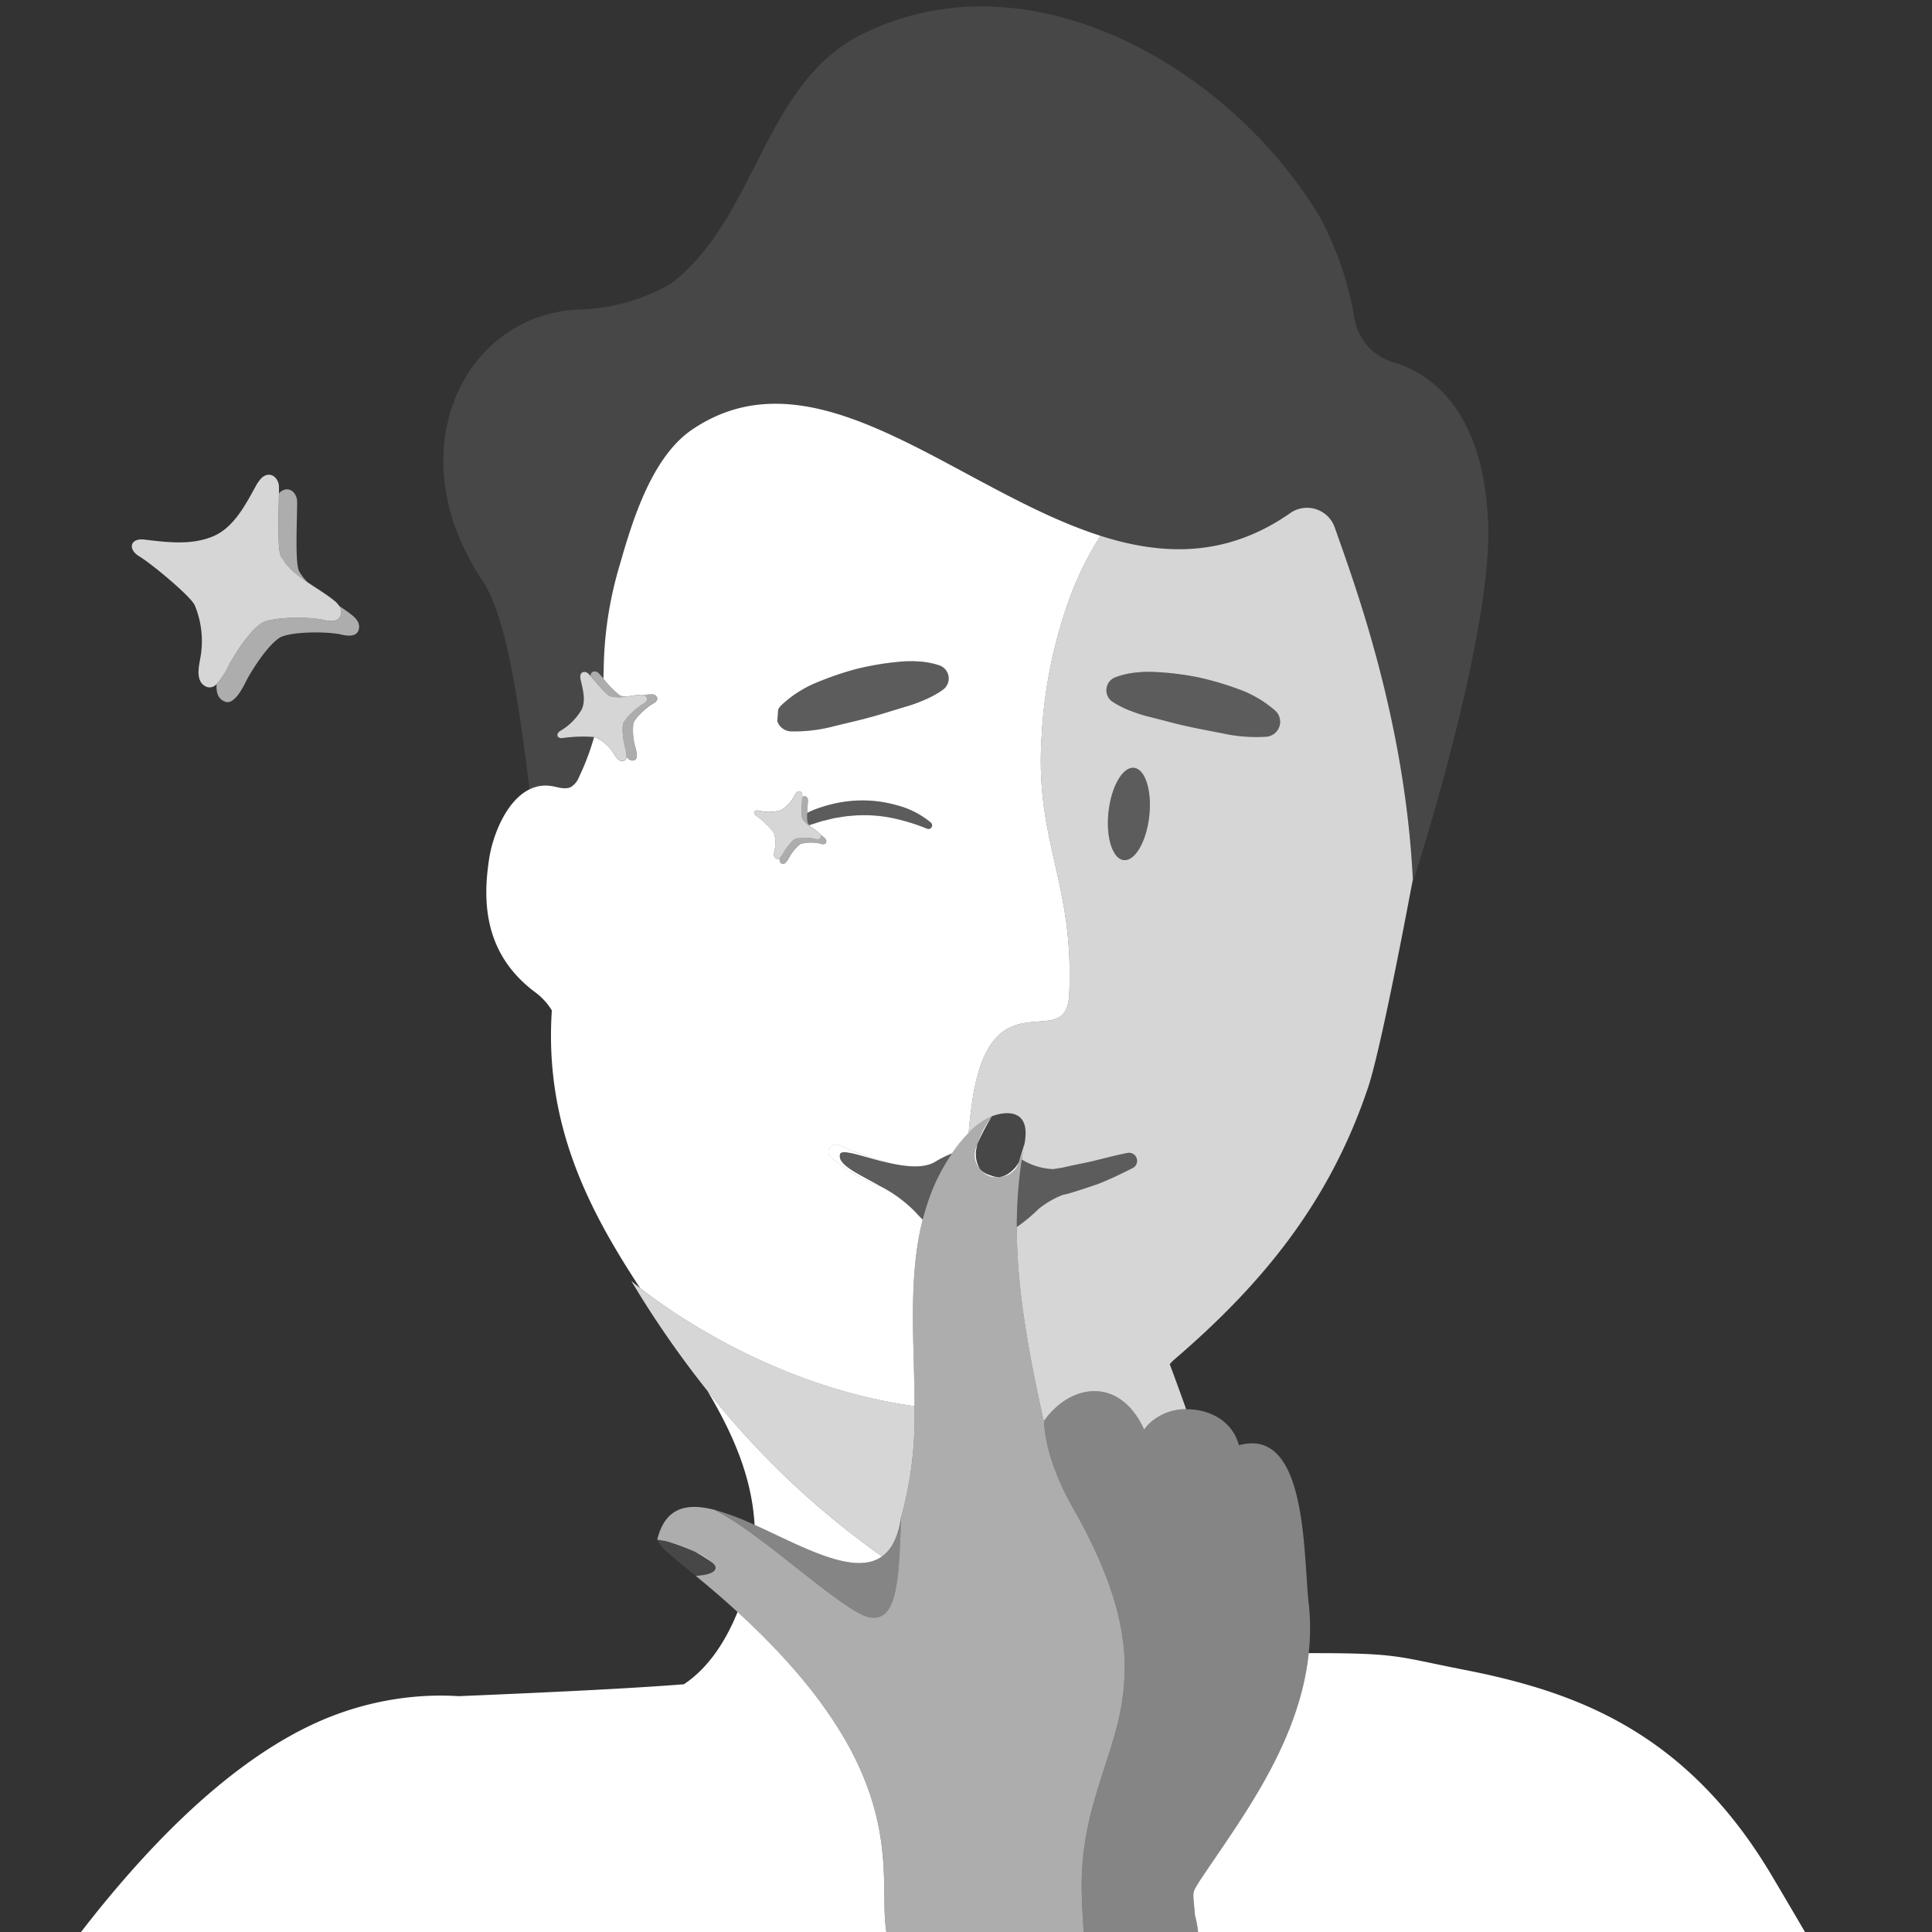 <svg id="Layer_1" data-name="Layer 1" xmlns="http://www.w3.org/2000/svg" viewBox="0 0 300 300"><rect x="0" y="0" width="300" height="300" fill="#333333" stroke="none"/><path d="M50.372,96.3c-.264-.055-.476-.111-.584-.129a23.284,23.284,0,0,0-3.646-.242,23.284,23.284,0,0,1,3.646.242C49.9,96.19,50.108,96.246,50.372,96.3Z" style="fill:#fff"/><path d="M52.833,95.694l.005-.018-.005.018a1.154,1.154,0,0,1-.852.67A1.154,1.154,0,0,0,52.833,95.694Z" style="fill:#fff"/><path d="M93.576,107.1c-.08-.085-.159-.169-.242-.259.082.09.163.177.242.261Z" style="fill:#fff"/><path d="M85.582,122.04c1.056.163,2.2.633,3.132.12a3.246,3.246,0,0,0,1.208-1.548,38.61,38.61,0,0,0,2.321-6.162,22.316,22.316,0,0,0-4.728.137c-.949.2-1.328-.521-.536-1.081a9.059,9.059,0,0,0,3.374-3.393c.611-1.377.155-3.06-.166-4.432a2.334,2.334,0,0,1-.076-.744c.128-.772.9-.694,1.267-.313.08.083.187.2.312.345a.749.749,0,0,1,0-.116c.128-.772.9-.694,1.268-.313.158.165.417.465.725.821.018-.438.042-.875.046-1.313a58.81,58.81,0,0,1,2.5-16.348c1.968-6.859,4.963-16.755,11.258-21.014,19.251-13.025,41,9.358,63.384,16.509,5.562-8.724,13.523-14.986,23.7-19.246,16.107-6.744,28.34,2.58,36.4,15.345-1.221-16.17-9.127-21.387-14.627-23.049a8.566,8.566,0,0,1-6.014-6.75,51.244,51.244,0,0,0-5.405-15.825c-14.17-23.6-45.874-41.6-71.834-27.954-14.674,7.955-15.744,28.306-28.924,38.33A30.016,30.016,0,0,1,90.1,48.055C71.9,48.7,61.59,70.244,74.849,90.04c3.723,5.556,5.594,18.278,7.384,32.515A5.574,5.574,0,0,1,85.582,122.04Z" style="fill:#fff;isolation:isolate;opacity:0.1"/><path d="M136.967,241.681a130.923,130.923,0,0,1-27.135-25.735c3.964,6.661,6.92,13.385,7.341,20.842C124.527,240.108,132.615,244.812,136.967,241.681Z" style="fill:#fff"/><path d="M125.576,128.151l.045.034-.043-.034Z" style="fill:#fff"/><path d="M143.277,189.381q-.6-.577-1.2-1.246a20.9,20.9,0,0,0-5.411-3.952c-.809-.315-1.6-.67-2.388-1.044a23.6,23.6,0,0,1-5.247-3.433,1.123,1.123,0,0,1,1.2-1.869l.108.048c1.65.74,3.5,1.388,5.277,1.98.835.242,1.649.521,2.491.728,2.632.591,5.355.873,7.129-.2a16.724,16.724,0,0,1,2.595-1.29,22.762,22.762,0,0,1,2.586-3.181c.131-1.6.312-3.228.554-4.885.905-6.2,2.659-9.235,4.66-10.759,4.436-3.378,10.086.676,10.393-5.849.82-17.434-5.382-23.713-4.276-40.122a73.894,73.894,0,0,1,4.772-22.559,51.251,51.251,0,0,1,4.36-8.552C148.5,76.045,126.747,53.662,107.5,66.687c-6.3,4.258-9.3,14.154-11.262,21.013a58.81,58.81,0,0,0-2.5,16.348c0,.438-.028.875-.046,1.313a14.7,14.7,0,0,0,2.613,2.656,3.671,3.671,0,0,0,.9.164c.739-.1,1.477-.25,2.165-.292a1.737,1.737,0,0,1,.552.038c.32-.049.633-.088.939-.111.03,0,.064-.009.094-.011.238-.014.885-.053,1.08.514s-.691.953-.854,1.057c-.063.04-.136.095-.205.143-.966.679-2.46,2.1-2.627,2.8a9.448,9.448,0,0,0,.233,3.432c.074.335.649,1.971-.033,2.267-.547.238-.968-.116-1.269-.5h0a.634.634,0,0,1-.316.589c-.859.373-1.412-.714-1.667-1.1a6.379,6.379,0,0,0-2.7-2.455,1.122,1.122,0,0,0-.35-.094,38.61,38.61,0,0,1-2.321,6.162,3.246,3.246,0,0,1-1.208,1.548c-.937.513-2.076.043-3.132-.12a5.574,5.574,0,0,0-3.349.515c-3.581,1.732-5.645,7.016-6.23,10.46-.126.742-.221,1.471-.3,2.2-.828,7.517.937,14,7.357,18.824a9.789,9.789,0,0,1,2.624,2.849c-1.192,17.965,5.923,31.224,13.7,43.112,4.661,3.653,21.022,15.349,42.624,18.341C142,208.536,140.956,198.57,143.277,189.381Zm-22.02-79.8A17.73,17.73,0,0,1,126.778,106a48.759,48.759,0,0,1,6.12-2.1,44.308,44.308,0,0,1,6.378-1.106,17.994,17.994,0,0,1,3.257-.089,12.477,12.477,0,0,1,3.326.612,2.151,2.151,0,0,1,.558,3.782l-.034.025a14.636,14.636,0,0,1-2.841,1.559,22.617,22.617,0,0,1-2.878,1.042c-1.936.565-3.84,1.211-5.776,1.712-1.929.527-3.89.949-5.841,1.444a23.843,23.843,0,0,1-6.2.685h-.038a2.326,2.326,0,0,1-2.108-1.585l.136-1.8a2.379,2.379,0,0,1,.42-.6Zm-.021,16.237a5.283,5.283,0,0,0,2.187-2.4,1.706,1.706,0,0,1,.342-.428c.462-.337.826.1.822.486,0,.158-.019.425-.039.743.009-.147.018-.284.025-.4a.676.676,0,0,1,.062-.057c.463-.338.827.1.822.486,0,.341-.074,1.189-.109,1.976a13.637,13.637,0,0,1,2.244-.9,20.515,20.515,0,0,1,5.816-1.026,19.482,19.482,0,0,1,5.871.743,13.618,13.618,0,0,1,5.258,2.683.569.569,0,0,1-.585.96l-.06-.024a30.152,30.152,0,0,0-5.121-1.59,21.351,21.351,0,0,0-5.3-.47,13.114,13.114,0,0,0-1.329.083,11.339,11.339,0,0,0-1.325.153l-1.321.212-1.3.328c-.862.167-1.672.517-2.53.746.048.062.086.13.135.191.441.327.9.632,1.284.965a1.261,1.261,0,0,1,.269.3h0a7.544,7.544,0,0,1,.6.466c.132.114.489.426.3.822s-.849.143-.987.114a6.335,6.335,0,0,0-2.986.082,6.942,6.942,0,0,0-1.639,1.912c-.133.213-.672,1.362-1.179,1.167-.408-.157-.446-.558-.4-.914h0a.465.465,0,0,1-.467.146c-.64-.246-.371-1.1-.307-1.429a4.664,4.664,0,0,0-.151-2.667,13.087,13.087,0,0,0-2.674-2.581c-.6-.384-.426-.953.275-.839a6.64,6.64,0,0,0,3.5-.038Z" style="fill:#fff"/><path d="M127.384,130.1h0a.355.355,0,0,1-.214.186A.352.352,0,0,0,127.384,130.1Z" style="fill:#fff"/><path d="M93.7,107.232c-.039-.04-.08-.086-.12-.128h0Z" style="fill:#fff"/><path d="M100.152,109.1a3.91,3.91,0,0,1-.56.358c-.177.113-.38.261-.6.432a6.823,6.823,0,0,1,.6-.432A3.91,3.91,0,0,0,100.152,109.1Z" style="fill:#fff"/><path d="M100.152,109.1a.83.83,0,0,0,.307-.455A.833.833,0,0,1,100.152,109.1Z" style="fill:#fff"/><path d="M194.574,63.949c-10.175,4.26-18.136,10.522-23.7,19.246,9.8,3.132,19.722,3.348,29.608-3.616a4.553,4.553,0,0,1,6.8,2.387c3.066,8.708,10.868,29.684,12.111,54.564,0,0-.082.441-.226,1.208,2.789-8.769,12.643-41.032,11.9-56.879q-.038-.8-.1-1.565C222.914,66.529,210.681,57.205,194.574,63.949Z" style="fill:#fff;isolation:isolate;opacity:0.1"/><path d="M136.967,241.681c1.439-1.035,2.475-2.913,2.934-6,.013-.041.023-.082.035-.123A58.419,58.419,0,0,0,142,218.336c-21.6-2.992-37.96-14.688-42.621-18.336-.883-.692-1.358-1.1-1.358-1.1a155.967,155.967,0,0,0,11.811,17.053A130.941,130.941,0,0,0,136.967,241.681Z" style="fill:#fff;isolation:isolate;opacity:0.8"/><path d="M207.281,81.966a4.557,4.557,0,0,0-6.8-2.387c-9.886,6.964-19.807,6.748-29.608,3.616a51.251,51.251,0,0,0-4.36,8.552,73.894,73.894,0,0,0-4.772,22.559c-1.106,16.409,5.1,22.688,4.276,40.122-.307,6.525-5.957,2.471-10.393,5.849-2,1.524-3.755,4.557-4.66,10.759-.242,1.657-.423,3.285-.554,4.885a11.377,11.377,0,0,1,3.613-2.583c1.609-.627,5.276-1.312,5.234,2.7a10.92,10.92,0,0,1-.175,1.592c-.161.81-.3,1.62-.425,2.431.2.109.4.213.6.333a10.144,10.144,0,0,0,4.277,1.151l.116-.019c.47-.079.947-.131,1.414-.232l1.4-.312c.584-.128,1.175-.245,1.764-.364.354-.072.7-.152,1.061-.219,1.872-.453,3.74-.961,5.673-1.345l.114-.023a1.252,1.252,0,0,1,.8,2.349c-1.8.9-3.634,1.8-5.53,2.525-.139.048-.28.091-.42.138q-1.233.42-2.48.816l-1.461.455c-.311.088-.628.157-.945.224a13.848,13.848,0,0,0-3.77,2.183,26.094,26.094,0,0,1-3.388,2.818c.012,10.072,1.994,20.133,4.195,30.155l.028-.039c4.26-6,11.881-6.8,15.563,1.338a6.6,6.6,0,0,1,.691-.838,8.293,8.293,0,0,1,5.83-2.328q-1.268-3.559-2.552-7a7.681,7.681,0,0,1,.6-.624c13.084-11.221,24.057-23.925,30.235-42.456,1.9-5.761,5.724-25.871,6.687-31,.144-.767.226-1.208.226-1.208C218.149,111.65,210.347,90.674,207.281,81.966Zm-35.146,44.066c.443-3.954,2.218-7,3.963-6.8s2.8,3.56,2.357,7.514-2.219,7-3.964,6.806-2.8-3.565-2.356-7.52Zm26.039-12.391a2.338,2.338,0,0,1-1.521.754h-.042a23.886,23.886,0,0,1-6.229-.408c-1.969-.408-3.946-.743-5.9-1.184-1.957-.413-3.886-.974-5.846-1.453a22.305,22.305,0,0,1-2.921-.913,14.652,14.652,0,0,1-2.908-1.431l-.035-.023a2.151,2.151,0,0,1,.389-3.8,12.516,12.516,0,0,1,3.295-.759,18.1,18.1,0,0,1,3.259-.057,44.313,44.313,0,0,1,6.42.822,48.544,48.544,0,0,1,6.208,1.829,17.736,17.736,0,0,1,5.675,3.333,2.33,2.33,0,0,1,.156,3.29Z" style="fill:#fff;isolation:isolate;opacity:0.8"/><path d="M174.491,133.547c1.745.195,3.52-2.851,3.964-6.806s-.612-7.318-2.357-7.514-3.52,2.851-3.963,6.8S172.746,133.351,174.491,133.547Z" style="fill:#fff;isolation:isolate;opacity:0.2"/><path d="M192.344,107.018a48.544,48.544,0,0,0-6.208-1.829,44.313,44.313,0,0,0-6.42-.822,18.1,18.1,0,0,0-3.259.057,12.516,12.516,0,0,0-3.295.759,2.151,2.151,0,0,0-.389,3.8l.035.023a14.652,14.652,0,0,0,2.908,1.431,22.258,22.258,0,0,0,2.921.913c1.96.479,3.889,1.04,5.846,1.453,1.953.441,3.93.776,5.9,1.184a23.886,23.886,0,0,0,6.229.408h.042a2.33,2.33,0,0,0,1.366-4.044A17.723,17.723,0,0,0,192.344,107.018Z" style="fill:#fff;isolation:isolate;opacity:0.2"/><path d="M122.807,113.561h.038a23.843,23.843,0,0,0,6.2-.685c1.951-.5,3.912-.917,5.841-1.444,1.936-.5,3.84-1.147,5.776-1.712a22.617,22.617,0,0,0,2.878-1.042,14.636,14.636,0,0,0,2.841-1.559l.034-.025a2.151,2.151,0,0,0-.558-3.782,12.477,12.477,0,0,0-3.326-.612,17.994,17.994,0,0,0-3.257.089A44.266,44.266,0,0,0,132.9,103.9a48.759,48.759,0,0,0-6.12,2.1,17.706,17.706,0,0,0-5.521,3.583,2.351,2.351,0,0,0-.422.591l-.136,1.8A2.327,2.327,0,0,0,122.807,113.561Z" style="fill:#fff;isolation:isolate;opacity:0.2"/><path d="M202.878,259.183a42.808,42.808,0,0,1-1.12,4.821,50.982,50.982,0,0,1-1.8,5.109c-3.662,8.892-9.484,16.617-13.743,23.056-1.212,2-.966,1.332-.664,5.255a16.227,16.227,0,0,1,.487,2.576h94.239q-2.5-4.279-5.121-8.7c-10.8-18.214-24.162-25.7-37.925-29.673-3.277-.947-6.576-1.7-9.87-2.342-10.633-2.084-10.124-2.609-24.145-2.585-.038.359-.079.717-.126,1.073C203.028,258.245,202.958,258.716,202.878,259.183Z" style="fill:#fff"/><path d="M100.254,300h37.383c-1.006-6.068,1.428-15.177-5.549-28.3-3.3-6.2-8.7-13.3-17.555-21.4-1.691,4.18-4.333,8.581-8.338,11.23-9.392.759-25.058,1.43-34.954,1.851a44.79,44.79,0,0,0-6.522.062,47.245,47.245,0,0,0-12.351,2.725c-14.541,5.315-28.326,19-39.784,33.83h87.67Z" style="fill:#fff"/><path d="M130.4,179.26c.233-1.047,3.87.471,7.7,1.333-.842-.207-1.656-.486-2.491-.728-1.774-.592-3.627-1.24-5.277-1.98l-.108-.048a1.123,1.123,0,0,0-1.2,1.869,23.6,23.6,0,0,0,5.247,3.433c.783.374,1.579.729,2.388,1.044C133.265,182.287,130.037,180.9,130.4,179.26Z" style="fill:#fff"/><path d="M130.4,179.26c.233-1.047,3.87.471,7.7,1.333-.842-.207-1.656-.486-2.491-.728-1.774-.592-3.627-1.24-5.277-1.98l-.108-.048a1.123,1.123,0,0,0-1.2,1.869,23.6,23.6,0,0,0,5.247,3.433c.783.374,1.579.729,2.388,1.044C133.265,182.287,130.037,180.9,130.4,179.26Z" style="fill:#fff;isolation:isolate;opacity:0.9"/><path d="M168.641,181.426a49.69,49.69,0,0,0,6.784-1.211c0,1.04-2.643,2.193-5.691,3.411-1.557.622-3.216,1.261-4.687,1.91.317-.067.634-.136.945-.224l1.461-.455q1.246-.395,2.48-.816c.14-.047.281-.09.42-.138,1.9-.73,3.726-1.627,5.53-2.525a1.252,1.252,0,0,0-.8-2.349l-.114.023c-1.933.384-3.8.892-5.673,1.345-.356.067-.707.147-1.061.219-.589.119-1.18.236-1.764.364l-1.4.312c-.467.1-.944.153-1.414.232l-.116.019A28.306,28.306,0,0,0,168.641,181.426Z" style="fill:#fff;isolation:isolate;opacity:0.2"/><path d="M125.417,127.775a2.42,2.42,0,0,0,.247.349c.858-.229,1.668-.579,2.53-.746l1.3-.328,1.321-.212a11.339,11.339,0,0,1,1.325-.153,13.114,13.114,0,0,1,1.329-.083,21.351,21.351,0,0,1,5.3.47,30.152,30.152,0,0,1,5.121,1.59l.06.024a.569.569,0,0,0,.585-.96,13.632,13.632,0,0,0-5.258-2.683,19.482,19.482,0,0,0-5.871-.743,20.515,20.515,0,0,0-5.816,1.026,13.637,13.637,0,0,0-2.244.9A5,5,0,0,0,125.417,127.775Z" style="fill:#fff;isolation:isolate;opacity:0.2"/><path d="M125.5,128.087c.026.022.053.043.08.064h0Z" style="fill:#fff"/><path d="M125.5,128.087c.026.022.053.043.08.064h0Z" style="fill:#fff;isolation:isolate;opacity:0.9"/><path d="M124.48,126.67a.355.355,0,0,0,.009.1A.864.864,0,0,0,124.48,126.67Z" style="fill:#fff"/><path d="M124.48,126.67a.355.355,0,0,0,.009.1A.864.864,0,0,0,124.48,126.67Z" style="fill:#fff;isolation:isolate;opacity:0.9"/><path d="M138.1,180.593c-3.832-.862-7.469-2.38-7.7-1.333-.364,1.637,2.864,3.027,6.261,4.923a20.9,20.9,0,0,1,5.411,3.952c.4.448.8.861,1.2,1.246q.393-1.556.921-3.08c.343-.983.729-1.955,1.17-2.916.193-.4.406-.822.631-1.246a32.116,32.116,0,0,1,1.828-3.037,16.724,16.724,0,0,0-2.595,1.29C143.458,181.466,140.735,181.184,138.1,180.593Z" style="fill:#fff;isolation:isolate;opacity:0.2"/><path d="M165.047,185.536c1.471-.649,3.13-1.288,4.687-1.91,3.048-1.218,5.691-2.371,5.691-3.411a49.69,49.69,0,0,1-6.784,1.211,28.306,28.306,0,0,1-5.1.117,10.144,10.144,0,0,1-4.277-1.151c-.2-.12-.4-.224-.6-.333-.113.727-.206,1.455-.294,2.183q-.27,2.261-.381,4.52-.1,1.888-.1,3.775a26.094,26.094,0,0,0,3.388-2.818A13.848,13.848,0,0,1,165.047,185.536Z" style="fill:#fff;isolation:isolate;opacity:0.2"/><path d="M100.079,107.987a.729.729,0,0,1,.112.071c.012.008.025.014.036.023a.672.672,0,0,1,.085.092.592.592,0,0,1,.041.045.72.72,0,0,1,.093.186.468.468,0,0,1,.025.2c0,.014-.01.027-.012.042a.83.83,0,0,1-.307.455,3.91,3.91,0,0,1-.56.358c-.177.113-.38.261-.6.432s-.443.364-.667.567a7.878,7.878,0,0,0-1.435,1.625,1.235,1.235,0,0,0-.134.315,3.711,3.711,0,0,0-.085.8c0,.148,0,.3.009.458a12.806,12.806,0,0,0,.159,1.395c.048.291.1.558.15.777.013.058.04.154.073.275.016.06.034.127.052.2a4.024,4.024,0,0,1,.158,1.2h0c.3.388.722.742,1.269.5.682-.3.107-1.932.033-2.267a9.448,9.448,0,0,1-.233-3.432c.167-.694,1.661-2.117,2.627-2.8l.2-.143c.163-.1,1.046-.5.854-1.057s-.842-.528-1.08-.514c-.03,0-.064.009-.094.011-.306.023-.619.062-.939.111a.837.837,0,0,1,.147.055Z" style="fill:#fff;isolation:isolate;opacity:0.6"/><path d="M91.7,104.853a.749.749,0,0,0,0,.116c.154.176.344.4.544.628l.081.094.154.177c.117.136.238.274.361.414l.08.09c.13.147.261.294.391.437l.033.036c.083.09.162.174.242.259.04.042.081.088.12.128l.06.063c.119.122.231.234.338.335l.064.06a3.107,3.107,0,0,0,.289.247l.04.029a1.014,1.014,0,0,0,.229.135,3.418,3.418,0,0,0,.582.137c.058.008.118.009.176.015.144.015.288.029.434.031H96.1c.152,0,.3-.007.459-.02l.134-.014c.173-.016.347-.041.521-.065a3.671,3.671,0,0,1-.9-.164,14.7,14.7,0,0,1-2.613-2.656c-.308-.356-.567-.656-.725-.821C92.6,104.159,91.823,104.081,91.7,104.853Z" style="fill:#fff;isolation:isolate;opacity:0.6"/><path d="M151.779,177.624a32.973,32.973,0,0,1,2.247-4.286A12.771,12.771,0,0,0,151.779,177.624Z" style="fill:#fff"/><path d="M154.026,173.338a32.973,32.973,0,0,0-2.247,4.286c-.059.22-.1.433-.141.64a4.345,4.345,0,0,0,.537,3.263c.07.076.136.154.213.224a3.268,3.268,0,0,0,1.086.644l.321.113.252.09a3.244,3.244,0,0,0,1.2.183,3.63,3.63,0,0,0,1.027-.361,4.757,4.757,0,0,0,1.962-2.028l.15-.488.7-2.276a10.92,10.92,0,0,0,.175-1.592C159.3,172.026,155.635,172.711,154.026,173.338Z" style="fill:#fff;isolation:isolate;opacity:0.1"/><path d="M102.059,239.093a13.782,13.782,0,0,1,1.4.225A4.926,4.926,0,0,0,102.059,239.093Z" style="fill:#fff"/><path d="M153.795,182.508l-.321-.113a3.268,3.268,0,0,1-1.086-.644c-.077-.07-.143-.148-.213-.224a2.974,2.974,0,0,0,1.157.994,3.084,3.084,0,0,0,1.912.26,3.244,3.244,0,0,1-1.2-.183Z" style="fill:#fff"/><path d="M158.233,180.392c.076-.142.145-.3.214-.452a8.559,8.559,0,0,0,.638-2.312l-.7,2.276Z" style="fill:#fff"/><path d="M110.943,242.968a8.531,8.531,0,0,0-3.023-2.01,21.793,21.793,0,0,1,2.43,1.5A3.473,3.473,0,0,1,110.943,242.968Z" style="fill:#fff"/><path d="M110.943,242.968a3.479,3.479,0,0,0-.593-.511,21.793,21.793,0,0,0-2.43-1.5,27.964,27.964,0,0,0-4.459-1.64,13.782,13.782,0,0,0-1.4-.225h0a6.214,6.214,0,0,0,1.812,2.136c1.048.942,2.489,2.1,4.188,3.486h0C110.931,244.467,111.52,243.78,110.943,242.968Z" style="fill:#fff;isolation:isolate;opacity:0.1"/><path d="M110.943,242.968c.577.812-.012,1.5-2.885,1.747h0C109.93,244.555,111.969,244.122,110.943,242.968Z" style="fill:#fff"/><path d="M132.088,271.7c6.977,13.126,4.543,22.235,5.549,28.3h30.639c-.115-1.7-.221-3.589-.292-5.712-.365-10.991,3.356-18.141,5.394-26.01a36.614,36.614,0,0,0,1.267-8.832c.09-6.673-1.883-14.636-8.335-25.8-2.743-5.055-4.037-9.357-4.2-13l-.028.039c-2.2-10.022-4.183-20.083-4.195-30.155q0-1.887.1-3.775.114-2.261.381-4.52c.088-.728.181-1.456.294-2.183.127-.811.264-1.621.425-2.431a8.559,8.559,0,0,1-.638,2.312c-.069.155-.138.31-.214.452l-.135.439a3.275,3.275,0,0,1-2.854,1.95,3.084,3.084,0,0,1-1.912-.26,2.974,2.974,0,0,1-1.157-.994,3.215,3.215,0,0,1-.664-3.255c.021-.06.036-.121.061-.18.063-.149.139-.313.207-.468a12.771,12.771,0,0,1,2.247-4.286,11.377,11.377,0,0,0-3.613,2.583,22.762,22.762,0,0,0-2.586,3.181A32.108,32.108,0,0,0,146,182.139c-.225.424-.438.842-.631,1.246-.441.961-.827,1.933-1.17,2.916q-.531,1.524-.921,3.08C140.956,198.57,142,208.536,142,218.336a58.431,58.431,0,0,1-2.067,17.224c-.122,2.734-.191,5.47-.4,7.879-.417,4.876-1.408,8.388-4.619,7.669-3.121-.7-10.853-7.625-17.708-12.641a49.029,49.029,0,0,0-6.225-4.011c-4.292-1.113-7.695-.447-8.929,4.637h0a4.926,4.926,0,0,1,1.4.225,16.9,16.9,0,0,1,4.459,1.64,8.531,8.531,0,0,1,3.023,2.01c1.026,1.154-1.013,1.587-2.885,1.747,2.345,1.914,4.491,3.774,6.475,5.587C123.39,258.4,128.792,265.5,132.088,271.7Z" style="fill:#fff;isolation:isolate;opacity:0.6"/><path d="M103.461,239.318a27.964,27.964,0,0,1,4.459,1.64A16.9,16.9,0,0,0,103.461,239.318Z" style="fill:#fff"/><path d="M156.271,182.42a3.63,3.63,0,0,1-1.027.361,3.275,3.275,0,0,0,2.854-1.95l.135-.439A4.757,4.757,0,0,1,156.271,182.42Z" style="fill:#fff"/><path d="M151.638,178.264c.036-.207.082-.42.141-.64-.068.155-.144.319-.207.468-.025.059-.04.12-.061.18a3.215,3.215,0,0,0,.664,3.255A4.345,4.345,0,0,1,151.638,178.264Z" style="fill:#fff"/><path d="M134.92,251.108c3.211.719,4.2-2.793,4.619-7.669.206-2.409.275-5.145.4-7.879-.012.041-.022.082-.035.123-.459,3.085-1.5,4.963-2.934,6-4.352,3.131-12.44-1.573-19.794-4.893a40.13,40.13,0,0,0-6.186-2.332,49.029,49.029,0,0,1,6.225,4.011C124.067,243.483,131.8,250.408,134.92,251.108Z" style="fill:#fff;isolation:isolate;opacity:0.4"/><path d="M177.675,221.991c-3.682-8.136-11.3-7.343-15.563-1.338.161,3.64,1.455,7.942,4.2,13,6.452,11.16,8.425,19.123,8.335,25.8a36.614,36.614,0,0,1-1.267,8.832c-2.038,7.869-5.759,15.019-5.394,26.01.071,2.123.177,4.007.292,5.712h17.763a16.227,16.227,0,0,0-.487-2.576c-.3-3.923-.548-3.25.664-5.255,4.259-6.439,10.081-14.164,13.743-23.056a50.982,50.982,0,0,0,1.8-5.109,42.808,42.808,0,0,0,1.12-4.821c.08-.467.15-.938.213-1.41.047-.356.088-.714.126-1.073a36.435,36.435,0,0,0,.047-7.324c-.949-7.082,0-27.989-10.889-24.969-.988-3.782-4.628-5.644-8.179-5.582a8.293,8.293,0,0,0-5.83,2.328A6.49,6.49,0,0,0,177.675,221.991Z" style="fill:#fff;isolation:isolate;opacity:0.4"/><path d="M96.546,108.26c-.154.013-.307.017-.459.02h-.179a4.181,4.181,0,0,1-.434-.031c-.058-.006-.118-.007-.176-.015a3.418,3.418,0,0,1-.582-.137,1.014,1.014,0,0,1-.229-.135l-.04-.029c-.087-.066-.184-.151-.289-.247l-.064-.06c-.107-.1-.219-.213-.338-.335l-.06-.063-.12-.126c-.079-.084-.16-.171-.242-.261l-.033-.036c-.13-.143-.261-.29-.391-.437l-.08-.09c-.123-.14-.244-.278-.361-.414l-.154-.177-.081-.094c-.2-.232-.39-.452-.544-.628-.125-.142-.232-.262-.312-.345-.366-.381-1.139-.459-1.267.313a2.334,2.334,0,0,0,.076.744c.321,1.372.777,3.055.166,4.432a9.059,9.059,0,0,1-3.374,3.393c-.792.56-.413,1.278.536,1.081a22.316,22.316,0,0,1,4.728-.137,1.122,1.122,0,0,1,.35.094,6.379,6.379,0,0,1,2.7,2.455c.255.385.808,1.472,1.667,1.1a.634.634,0,0,0,.316-.589,4.024,4.024,0,0,0-.158-1.2c-.018-.072-.036-.139-.052-.2-.033-.121-.06-.217-.073-.275-.049-.219-.1-.486-.15-.777a12.806,12.806,0,0,1-.159-1.395c-.007-.157-.011-.31-.009-.458a3.711,3.711,0,0,1,.085-.8,1.235,1.235,0,0,1,.134-.315,7.878,7.878,0,0,1,1.435-1.625c.224-.2.451-.4.667-.567s.419-.319.6-.432a3.91,3.91,0,0,0,.56-.358.833.833,0,0,0,.307-.455c0-.015.011-.028.012-.042a.468.468,0,0,0-.025-.2.72.72,0,0,0-.093-.186.592.592,0,0,0-.041-.045.672.672,0,0,0-.085-.092c-.011-.009-.024-.015-.036-.023a.729.729,0,0,0-.112-.071h-.014a.868.868,0,0,0-.147-.055,1.737,1.737,0,0,0-.552-.038c-.688.042-1.426.189-2.165.292-.174.024-.348.049-.521.065Z" style="fill:#fff;isolation:isolate;opacity:0.8"/><path d="M100.353,108.218a.72.72,0,0,1,.093.186" style="fill:#fff"/><path d="M100.191,108.058a.729.729,0,0,0-.112-.071" style="fill:#fff"/><path d="M100.065,107.982a.837.837,0,0,0-.147-.055" style="fill:#fff"/><path d="M100.227,108.081a.672.672,0,0,1,.085.092" style="fill:#fff"/><path d="M100.459,108.647c0-.015.011-.028.012-.042" style="fill:#fff"/><path d="M97.118,116.305c-.018-.072-.036-.139-.052-.2" style="fill:#fff"/><path d="M96.993,115.831c-.049-.219-.1-.486-.15-.777" style="fill:#fff"/><path d="M92.91,106.372l-.08-.09" style="fill:#fff"/><path d="M92.469,105.868l-.154-.177" style="fill:#fff"/><path d="M93.3,106.809l.033.036" style="fill:#fff"/><path d="M93.756,107.3l-.06-.063" style="fill:#fff"/><path d="M94.447,107.937l.04.029" style="fill:#fff"/><path d="M96.546,108.26l.134-.014" style="fill:#fff"/><path d="M95.3,108.238c.058.008.118.009.176.015" style="fill:#fff"/><path d="M94.158,107.69l-.064-.06" style="fill:#fff"/><path d="M127.435,129.822a.509.509,0,0,1-.05.274v.006a.352.352,0,0,1-.214.186.834.834,0,0,1-.375.02,2.586,2.586,0,0,1-.325-.073l-.074-.019a6.321,6.321,0,0,0-.738-.1c-.281-.023-.584-.035-.878-.033-.161,0-.318.008-.467.019a3.463,3.463,0,0,0-.671.1.921.921,0,0,0-.232.095,3.387,3.387,0,0,0-.685.619c-.152.171-.3.356-.437.539-.069.092-.134.183-.2.271-.124.177-.233.343-.32.483-.007.011-.02.034-.029.05s-.028.048-.044.078c-.057.1-.137.242-.229.385-.013.021-.023.039-.037.06-.025.037-.053.071-.079.107s-.063.092-.1.135a1.621,1.621,0,0,1-.2.206h0c-.042.356,0,.757.4.914.507.2,1.046-.954,1.179-1.167a6.942,6.942,0,0,1,1.639-1.912,6.335,6.335,0,0,1,2.986-.082c.138.029.8.275.987-.114s-.168-.708-.3-.822c-.184-.161-.39-.314-.6-.466h0a.632.632,0,0,1,.063.18A.164.164,0,0,1,127.435,129.822Z" style="fill:#fff;isolation:isolate;opacity:0.6"/><path d="M124.509,124.844q-.012.192-.021.387c0,.064-.006.127-.009.19,0,.111-.009.22-.012.328v.659c0,.093.009.172.016.249v.014a.358.358,0,0,0,.009.1.8.8,0,0,0,.058.234,2.455,2.455,0,0,0,.234.37c.025.034.055.064.082.1.068.082.136.163.212.24.031.031.064.059.1.089.081.077.163.153.25.225.025.021.05.04.075.06l.082.064.043.034c.058.045.119.086.178.13-.049-.061-.087-.129-.135-.191a2.42,2.42,0,0,1-.247-.349,4.992,4.992,0,0,1-.069-1.552c.035-.787.1-1.635.109-1.976,0-.386-.359-.824-.822-.486a.676.676,0,0,0-.062.057c-.007.119-.016.256-.025.4s-.021.318-.031.489Z" style="fill:#fff;isolation:isolate;opacity:0.6"/><path d="M117.735,125.861c-.7-.114-.871.455-.275.839a13.087,13.087,0,0,1,2.674,2.581,4.664,4.664,0,0,1,.151,2.667c-.064.332-.333,1.183.307,1.429a.465.465,0,0,0,.467-.146,1.621,1.621,0,0,0,.2-.206c.035-.043.066-.089.1-.135s.054-.07.079-.107c.014-.021.024-.039.037-.06.092-.143.172-.283.229-.385.016-.03.031-.056.044-.078s.022-.039.029-.05c.087-.14.2-.306.32-.483.062-.088.127-.179.2-.271.137-.183.285-.368.437-.539a3.387,3.387,0,0,1,.685-.619.921.921,0,0,1,.232-.095,3.463,3.463,0,0,1,.671-.1c.149-.011.306-.018.467-.019.294,0,.6.01.878.033a6.321,6.321,0,0,1,.738.1l.074.019a2.586,2.586,0,0,0,.325.073.834.834,0,0,0,.375-.02.355.355,0,0,0,.214-.186v0a.509.509,0,0,0,.05-.274c0-.022-.016-.038-.02-.059a.643.643,0,0,0-.063-.18,1.261,1.261,0,0,0-.269-.3c-.382-.333-.843-.638-1.284-.965-.059-.044-.12-.085-.178-.13l-.045-.034c-.027-.021-.054-.042-.08-.064s-.05-.039-.075-.06c-.087-.072-.169-.148-.25-.225-.032-.03-.065-.058-.1-.089-.076-.077-.144-.158-.212-.24-.027-.033-.057-.063-.082-.1a2.455,2.455,0,0,1-.234-.37.8.8,0,0,1-.058-.234c0-.03-.006-.068-.009-.1v-.014c-.007-.077-.013-.156-.016-.249v-.659c0-.108.007-.217.012-.328a1.35,1.35,0,0,1,.009-.19q.009-.2.021-.387l.008-.134c.01-.171.021-.336.031-.489.02-.318.037-.585.039-.743,0-.386-.36-.823-.822-.486a1.706,1.706,0,0,0-.342.428,5.283,5.283,0,0,1-2.187,2.4A6.628,6.628,0,0,1,117.735,125.861Z" style="fill:#fff;isolation:isolate;opacity:0.8"/><path d="M127.435,129.822a.509.509,0,0,1-.05.274" style="fill:#fff"/><path d="M126.8,130.308a2.586,2.586,0,0,1-.325-.073" style="fill:#fff"/><path d="M124.78,130.083c.294,0,.6.01.878.033" style="fill:#fff"/><path d="M127.415,129.763a.643.643,0,0,0-.063-.18" style="fill:#fff"/><path d="M124.313,130.1a3.463,3.463,0,0,0-.671.1" style="fill:#fff"/><path d="M122.725,130.917c-.152.171-.3.356-.437.539" style="fill:#fff"/><path d="M124.479,126.656c-.007-.077-.013-.156-.016-.249" style="fill:#fff"/><path d="M124.509,124.844q-.012.192-.021.387" style="fill:#fff"/><path d="M124.479,125.421c0,.111-.009.22-.012.328" style="fill:#fff"/><path d="M124.548,124.221c-.01.153-.021.318-.031.489" style="fill:#fff"/><path d="M125.171,127.8c-.032-.03-.065-.058-.1-.089" style="fill:#fff"/><path d="M125.421,128.027c.025.021.05.04.075.06" style="fill:#fff"/><path d="M124.489,126.772a.8.8,0,0,0,.058.234" style="fill:#fff"/><path d="M124.781,127.376c.025.034.055.064.082.1" style="fill:#fff"/><path d="M52.85,94.433a1.805,1.805,0,0,1,.087.314c.005.024.015.046.019.071a1.479,1.479,0,0,1,0,.312.661.661,0,0,1,0,.109,1.712,1.712,0,0,1-.122.437l-.005.018a1.154,1.154,0,0,1-.852.67,3.284,3.284,0,0,1-1.178.013c-.153-.022-.3-.049-.431-.076-.264-.055-.476-.111-.584-.129a23.284,23.284,0,0,0-3.646-.242c-.459,0-.921.013-1.376.035a16.9,16.9,0,0,0-3.047.383,3.743,3.743,0,0,0-1.17.457,8.908,8.908,0,0,0-1.534,1.408q-.256.287-.51.6c-.224.274-.445.56-.66.85s-.424.584-.624.876c-.6.876-1.125,1.734-1.5,2.4l-.016.03c-.024.043-.053.1-.084.158a11.923,11.923,0,0,1-1.98,3.094c-.08,1.1.1,2.324,1.368,2.754,1.6.54,3.121-3.089,3.506-3.765,1.009-1.773,3.054-4.918,4.832-6.13,1.433-.977,6.733-1.053,9.239-.633.432.072,2.52.752,3.045-.478.536-1.252-.612-2.172-1.034-2.51-.593-.474-1.249-.921-1.924-1.366a2.243,2.243,0,0,1,.163.311A.16.16,0,0,1,52.85,94.433Z" style="fill:#fff;isolation:isolate;opacity:0.6"/><path d="M43.324,76.8c0,.181-.007.369-.011.57-.014.627-.031,1.336-.046,2.082v.142c0,.216-.008.436-.012.656v.213q0,.33-.008.662v1.008c0,.275,0,.546.008.81v.136q.006.314.017.611c0,.078.006.152.009.229.007.159.015.315.023.464,0,.084.011.164.017.245.01.134.02.262.032.385.007.078.015.155.024.229.013.116.028.223.043.327.01.064.019.131.03.19.019.1.04.194.061.282.011.043.021.092.032.131a1.546,1.546,0,0,0,.115.294h0a7.627,7.627,0,0,0,.681,1c.027.033.051.069.078.1a10.023,10.023,0,0,0,.768.828c.057.056.114.113.173.169.253.237.521.464.8.685.1.081.2.162.306.241q.361.279.739.544c.174.123.353.239.529.359a8.275,8.275,0,0,1-1.274-1.658c-.726-1.3-.267-8.937-.325-10.932-.035-1.2-1.218-2.506-2.608-1.4a1.844,1.844,0,0,0-.187.188h0A1.379,1.379,0,0,0,43.324,76.8Z" style="fill:#fff;isolation:isolate;opacity:0.6"/><path d="M21.663,86.414c1.751,1.028,8.165,6.327,8.611,7.658a14.469,14.469,0,0,1,.806,8.242c-.157,1.035-.883,3.705,1.131,4.386a1.43,1.43,0,0,0,1.427-.483,11.923,11.923,0,0,0,1.98-3.094c.031-.06.06-.115.084-.158l.016-.03c.378-.665.9-1.523,1.5-2.4.2-.292.409-.587.624-.876s.436-.576.66-.85q.253-.309.51-.6A8.908,8.908,0,0,1,40.546,96.8a3.743,3.743,0,0,1,1.17-.457,16.9,16.9,0,0,1,3.047-.383c.455-.022.917-.034,1.376-.035a23.284,23.284,0,0,1,3.646.242c.108.018.32.074.584.129.133.027.278.054.431.076a3.284,3.284,0,0,0,1.178-.013,1.154,1.154,0,0,0,.852-.67l.005-.018a1.712,1.712,0,0,0,.122-.437.793.793,0,0,0,0-.109,1.479,1.479,0,0,0,0-.312.355.355,0,0,0-.019-.071,1.805,1.805,0,0,0-.087-.314c-.005-.011-.012-.021-.017-.033a2.243,2.243,0,0,0-.163-.311h0a3.939,3.939,0,0,0-.871-.9c-1.216-.974-2.68-1.845-4.077-2.792-.176-.12-.355-.236-.529-.359q-.377-.265-.739-.544c-.1-.079-.2-.16-.306-.241-.274-.221-.542-.448-.8-.685-.059-.056-.116-.113-.173-.169a10.023,10.023,0,0,1-.768-.828c-.027-.033-.051-.069-.078-.1a7.627,7.627,0,0,1-.681-1h0a1.546,1.546,0,0,1-.115-.294c-.011-.039-.021-.088-.032-.131-.021-.088-.042-.178-.061-.282-.011-.059-.02-.126-.03-.19-.015-.1-.03-.211-.043-.327-.009-.074-.017-.151-.024-.229-.012-.123-.022-.251-.032-.385-.006-.081-.012-.161-.017-.245-.008-.149-.016-.305-.023-.464,0-.077-.007-.151-.009-.229q-.011-.3-.017-.611v-.136c0-.264-.007-.535-.008-.81V81.121q0-.331.008-.662v-.213c0-.22.008-.44.012-.656v-.142c.015-.746.032-1.455.046-2.082,0-.2.008-.389.011-.57v-.208h0c.006-.43.008-.793,0-1.055-.035-1.2-1.218-2.506-2.608-1.4a5.339,5.339,0,0,0-1,1.368c-1.549,2.8-3.345,6.323-6.469,7.711-3.389,1.5-7.272,1-10.839.572C20.223,83.516,19.768,85.3,21.663,86.414Z" style="fill:#fff;isolation:isolate;opacity:0.8"/><path d="M52.96,95.239a1.712,1.712,0,0,1-.122.437" style="fill:#fff"/><path d="M52.956,94.818a1.479,1.479,0,0,1,0,.312" style="fill:#fff"/><path d="M37.845,99.66c-.215.289-.424.584-.624.876" style="fill:#fff"/><path d="M39.015,98.213q-.257.287-.51.6" style="fill:#fff"/><path d="M52.85,94.433a1.805,1.805,0,0,1,.087.314" style="fill:#fff"/><path d="M43.371,85.237c.013.116.028.223.043.327" style="fill:#fff"/><path d="M43.444,85.754c.019.1.04.194.061.282" style="fill:#fff"/><path d="M43.249,83.074q.006.314.017.611" style="fill:#fff"/><path d="M43.3,84.378c-.008-.149-.016-.305-.023-.464" style="fill:#fff"/><path d="M43.315,84.623c.01.134.02.262.032.385" style="fill:#fff"/><path d="M43.537,86.167a1.546,1.546,0,0,0,.115.294" style="fill:#fff"/><path d="M46.148,89.248c-.274-.221-.542-.448-.8-.685" style="fill:#fff"/><path d="M46.454,89.489q.361.279.739.544" style="fill:#fff"/><path d="M43.653,86.464a7.627,7.627,0,0,0,.681,1" style="fill:#fff"/><path d="M44.412,87.566a10.023,10.023,0,0,0,.768.828" style="fill:#fff"/><path d="M43.252,80.245c0-.22.008-.44.012-.656" style="fill:#fff"/><path d="M43.238,82.128c0,.275,0,.546.008.81" style="fill:#fff"/><path d="M43.249,80.458q0,.33-.008.662" style="fill:#fff"/></svg>